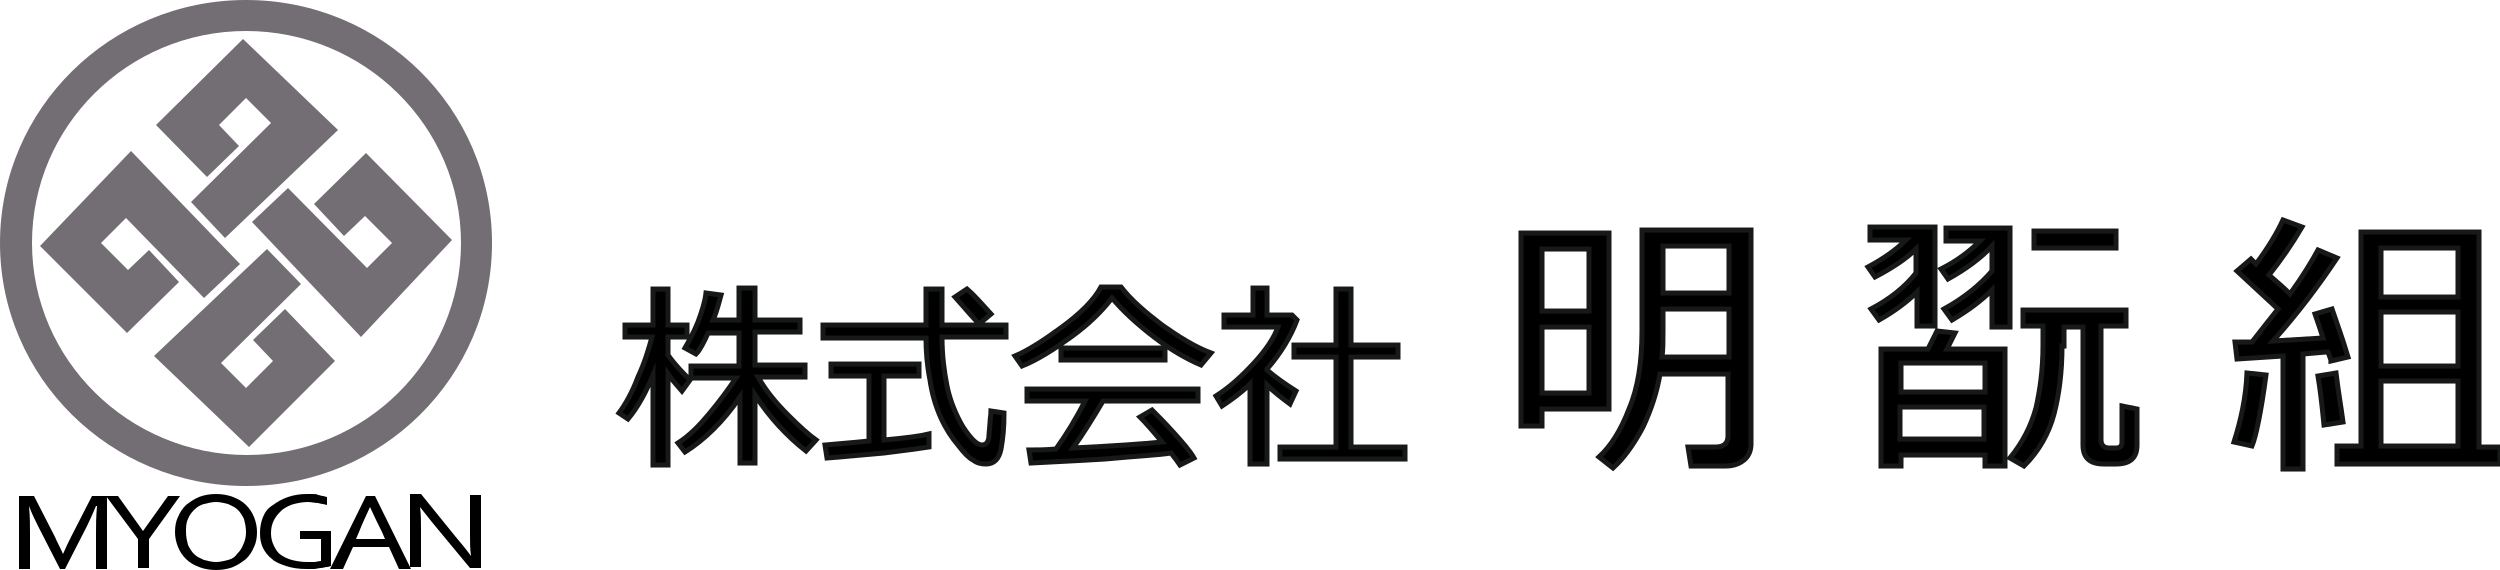 <?xml version="1.0" encoding="utf-8"?>
<!-- Generator: Adobe Illustrator 28.1.0, SVG Export Plug-In . SVG Version: 6.00 Build 0)  -->
<svg version="1.1" id="レイヤー_1" xmlns="http://www.w3.org/2000/svg" xmlns:xlink="http://www.w3.org/1999/xlink" x="0px"
	 y="0px" viewBox="0 0 250 57" style="enable-background:new 0 0 250 57;" xml:space="preserve">
<style type="text/css">
	.st0{stroke:#171818;stroke-width:0.5;stroke-miterlimit:10;}
	.st1{fill-rule:evenodd;clip-rule:evenodd;fill:#736D74;}
	.st2{display:none;}
	.st3{display:inline;}
	.st4{fill:#FFFFFF;}
	.st5{fill:#FFFFFF;stroke:#FFFFFF;stroke-miterlimit:10;}
	.st6{display:inline;fill-rule:evenodd;clip-rule:evenodd;fill:#736D74;}
</style>
<g>
	<g>
		<g>
			<path d="M6.5,56.9H6l-2.2-4.3c-0.3-0.6-0.6-1.2-0.9-2H2.9c0.1,1,0.1,1.9,0.1,2.8v3.5H1.9v-7.3h1.5l2.1,4.1c0.2,0.5,0.5,1,0.8,1.7
				h0c0.3-0.7,0.6-1.3,0.8-1.7l2.1-4.1h1.5v7.3H9.6v-3.5c0-0.8,0-1.7,0.1-2.8H9.6c-0.3,0.7-0.6,1.4-0.9,2L6.5,56.9z"/>
			<path d="M14.9,53.9v2.9h-1.1v-2.9l-3.2-4.3h1.2l2.5,3.5h0l2.5-3.5h1.2L14.9,53.9z"/>
			<path d="M25.7,53.2c0,0.6-0.1,1.1-0.3,1.5c-0.2,0.5-0.5,0.9-0.8,1.2c-0.4,0.3-0.8,0.6-1.3,0.8c-0.5,0.2-1.1,0.3-1.7,0.3
				c-0.6,0-1.2-0.1-1.7-0.3c-0.5-0.2-0.9-0.4-1.3-0.8c-0.3-0.3-0.6-0.7-0.8-1.2c-0.2-0.5-0.3-1-0.3-1.5c0-0.6,0.1-1.1,0.3-1.5
				c0.2-0.5,0.5-0.9,0.8-1.2c0.4-0.3,0.8-0.6,1.3-0.8c0.5-0.2,1.1-0.3,1.7-0.3c0.6,0,1.2,0.1,1.7,0.3c0.5,0.2,0.9,0.4,1.3,0.8
				c0.3,0.3,0.6,0.7,0.8,1.2C25.6,52.2,25.7,52.7,25.7,53.2z M24.6,53.2c0-0.5-0.1-0.9-0.2-1.3c-0.2-0.4-0.4-0.7-0.6-0.9
				c-0.3-0.3-0.6-0.4-1-0.6c-0.4-0.1-0.8-0.2-1.2-0.2c-0.4,0-0.8,0.1-1.2,0.2c-0.4,0.1-0.7,0.3-1,0.6c-0.3,0.3-0.5,0.6-0.6,0.9
				c-0.2,0.4-0.2,0.8-0.2,1.3c0,0.5,0.1,0.9,0.2,1.3c0.2,0.4,0.4,0.7,0.6,0.9c0.3,0.3,0.6,0.4,1,0.6c0.4,0.1,0.8,0.2,1.2,0.2
				c0.4,0,0.8-0.1,1.2-0.2c0.4-0.1,0.7-0.3,0.9-0.6c0.3-0.3,0.5-0.6,0.6-0.9C24.5,54.1,24.6,53.7,24.6,53.2z"/>
			<path d="M32,53.9h-2v-0.8h3.1v3.5c-0.1,0-0.2,0.1-0.4,0.1c-0.2,0-0.4,0.1-0.6,0.1c-0.2,0-0.5,0.1-0.7,0.1c-0.3,0-0.5,0-0.8,0
				c-0.7,0-1.4-0.1-2-0.3c-0.6-0.2-1.1-0.4-1.4-0.7c-0.4-0.3-0.7-0.7-0.9-1.1c-0.2-0.4-0.3-0.9-0.3-1.5c0-0.6,0.1-1.1,0.3-1.6
				c0.2-0.5,0.5-0.9,1-1.2c0.4-0.3,0.9-0.6,1.5-0.8c0.6-0.2,1.2-0.3,1.9-0.3c0.2,0,0.4,0,0.6,0c0.2,0,0.4,0,0.5,0.1
				c0.2,0,0.3,0.1,0.5,0.1c0.1,0,0.3,0.1,0.4,0.1v0.8c-0.3-0.1-0.6-0.1-0.9-0.2c-0.3,0-0.7-0.1-1-0.1c-0.5,0-1,0.1-1.4,0.2
				c-0.4,0.1-0.8,0.3-1.2,0.6c-0.3,0.3-0.6,0.6-0.8,1c-0.2,0.4-0.3,0.8-0.3,1.3c0,0.5,0.1,0.9,0.3,1.3c0.2,0.4,0.4,0.7,0.7,0.9
				c0.3,0.2,0.7,0.4,1.1,0.5c0.4,0.1,0.9,0.2,1.5,0.2c0.3,0,0.5,0,0.7,0c0.2,0,0.5-0.1,0.7-0.1V53.9z"/>
			<path d="M33,56.9l3.6-7.3h0.9l3.6,7.3h-1.2l-1-2.2h-3.6l-1,2.2H33z M37,50.7c-0.4,0.9-0.8,1.7-1.1,2.5l-0.3,0.7h2.9l-0.3-0.7
				C37.8,52.4,37.4,51.6,37,50.7L37,50.7z"/>
			<path d="M45.5,53.6c0.5,0.6,1.1,1.3,1.6,2h0c-0.1-0.7-0.1-1.4-0.1-2.2v-3.9h1.1v7.3h-1.1l-3.4-4.1c-0.6-0.7-1.1-1.4-1.6-2h0
				c0.1,0.7,0.1,1.4,0.1,2.3v3.7H41v-7.3h1.1L45.5,53.6z"/>
		</g>
	</g>
	<g>
		<path class="st0" d="M65.3,37.5c-0.7,1.7-1.5,3.2-2.5,4.4l-0.9-0.6c0.6-0.8,1.3-2,1.9-3.6c0.7-1.5,1.1-2.9,1.4-4h-2.7v-1.2h2.8
			v-3.6h1.5v3.6h1.9v1.2h-1.9v1.8c0.7,1,1.5,1.8,2.2,2.5l-0.8,1.1c-0.5-0.6-1-1.1-1.4-1.7v9.1h-1.5L65.3,37.5z M68.5,45.2l-0.7-0.9
			c1.1-0.7,2.1-1.7,3.1-2.9c1-1.2,1.9-2.4,2.7-3.6h-4.5v-1.2h4.8v-3.3h-3.1c-0.4,0.9-0.8,1.7-1.2,2.1l-1.1-0.6
			c0.4-0.7,0.9-1.6,1.3-2.6c0.4-1.1,0.7-2,0.8-2.9l1.5,0.2c-0.2,0.7-0.4,1.6-0.8,2.5h2.6v-3.2h1.6v3.2H80v1.2h-4.5v3.3h5v1.2h-4.7
			c0.8,1.4,1.8,2.6,3,3.8c1.2,1.2,2.1,2,2.8,2.5l-1,1.1c-1.9-1.5-3.6-3.3-5.1-5.6v6.8H74v-6.6C72.3,42.2,70.4,44,68.5,45.2z"/>
		<path class="st0" d="M82.3,33.7v-1.2h10.3l0-3.6h1.6v3.6h6.4v1.2h-6.4c0,1.8,0.2,3.4,0.5,4.9c0.3,1.5,0.9,2.9,1.6,4.1
			c0.8,1.2,1.4,1.8,1.9,1.8c0.4,0,0.7-0.3,0.7-1l0.1-1.2c0-0.4,0.1-0.8,0.1-1.2l1.3,0.2c0,1.4-0.1,2.5-0.3,3.6
			c-0.2,1-0.7,1.5-1.5,1.5c-0.5,0-0.9-0.1-1.3-0.4c-0.4-0.2-0.9-0.7-1.5-1.5c-0.6-0.7-1.2-1.6-1.7-2.7c-0.5-1.1-0.9-2.4-1.1-3.8
			c-0.3-1.5-0.4-2.9-0.4-4.2H82.3z M82.7,45.8l-0.2-1.3c1-0.1,2.5-0.2,4.4-0.4v-6.5h-3.8v-1.2h8.8v1.2h-3.5V44
			c2.2-0.2,3.7-0.4,4.5-0.6l0,1.3c-0.6,0.1-2.1,0.3-4.5,0.6C86,45.5,84.1,45.7,82.7,45.8z M97.9,32.4c-0.2-0.2-1-1.1-2.4-2.7
			l1.2-0.8c0.6,0.5,1.4,1.4,2.4,2.5L97.9,32.4z"/>
		<path class="st0" d="M120.1,36.5c-1.4-0.6-3-1.5-4.7-2.8s-3.1-2.6-4.2-3.9c-1,1.3-2.3,2.6-4.1,3.9c-1.8,1.3-3.4,2.3-4.9,2.9
			l-0.7-1c1.2-0.5,2.8-1.5,4.7-2.9c1.9-1.4,3.2-2.7,3.9-4h2c1,1.3,2.4,2.5,4.1,3.8c1.7,1.2,3.3,2.2,4.9,2.8L120.1,36.5z M103.1,46.3
			l-0.2-1.3c0.7,0,1.6,0,2.7-0.1c1-1.4,2-3,2.9-4.8h-5.8v-1.2h17.1v1.2h-9.5c-1,1.7-2,3.3-3,4.7c4-0.2,7-0.4,8.9-0.6
			c-0.9-1.1-1.7-2-2.2-2.5l1.2-0.7c0.5,0.5,1.3,1.3,2.2,2.3c0.9,1,1.6,1.8,2,2.5l-1.4,0.7c-0.2-0.3-0.5-0.7-0.9-1.2
			c-1.2,0.2-3.4,0.3-6.6,0.6C107.3,46.1,104.8,46.2,103.1,46.3z M106.1,36v-1.2h10.4V36H106.1z"/>
		<path class="st0" d="M125,46.4v-8c-0.9,0.9-1.9,1.6-2.8,2.2l-0.6-1c1.4-0.9,2.6-2,3.8-3.3c1.2-1.3,2-2.5,2.4-3.6h-5.4v-1.2h2.9
			v-2.7h1.4v2.7h2.5l0.5,0.5c-0.6,1.6-1.6,3.3-3,4.9V37c0.8,0.7,1.8,1.4,2.9,2.1l-0.6,1.3c-0.8-0.6-1.6-1.2-2.3-1.9v7.9H125z
			 M128,45.9v-1.2h5.6v-9h-4.2v-1.2h4.2v-5.6h1.5v5.6h4.7v1.2h-4.7v9h5.4v1.2H128z"/>
		<path class="st0" d="M154.2,40.9v1.7h-2.1V23.3h8.8v17.6H154.2z M158.9,24.9h-4.7v6.2h4.7V24.9z M154.2,32.7v6.6h4.7v-6.6H154.2z
			 M172.6,46.6h-3.5l-0.3-1.9h2.8c0.8,0,1.2-0.4,1.2-1.1v-6.2H166c-0.3,1.8-0.9,3.6-1.7,5.3c-0.9,1.7-1.9,3.1-3,4.1l-1.4-1.1
			c1.2-1.1,2.2-2.7,3-4.8c0.9-2.1,1.3-4.7,1.3-7.8V23h10.9v21.4c0,0.6-0.2,1.2-0.7,1.6C173.9,46.4,173.3,46.6,172.6,46.6z
			 M172.9,35.7v-4.8h-6.6v2c0,1.1,0,2.1-0.1,2.8H172.9z M172.9,29.3v-4.7h-6.6v4.7H172.9z"/>
		<path class="st0" d="M193.5,22.8v9.8h-1.8v-3.4c-0.9,0.9-2.2,1.9-3.8,2.8l-0.8-1.1c1.9-1,3.4-2.2,4.5-3.6v-2.4
			c-1,1-2.4,1.9-4.1,2.8l-0.7-1c1.5-0.8,2.8-1.7,3.8-2.7H187v-1.3H193.5z M200.5,34.9v11.7h-2v-1.1h-8.4v1.1h-2V34.9h4.7l0.9-1.8
			l1.8,0.2l-0.8,1.6H200.5z M190.1,39.2h8.4v-2.9h-8.4V39.2z M198.4,40.7h-8.4v3.2h8.4V40.7z M201,22.8v9.9h-1.8V29c-1,1-2.3,2-4,3
			l-0.8-1.1c2-1.1,3.6-2.4,4.8-3.8v-2.5c-1.1,1.2-2.6,2.3-4.4,3.3l-0.7-1c1.6-0.8,2.9-1.8,3.9-2.8h-3.4v-1.3H201z M206.2,34.6
			c0,2.6-0.3,4.9-0.8,6.8c-0.5,1.9-1.5,3.7-3,5.2l-1.4-0.8c1.3-1.6,2.1-3.2,2.6-5c0.4-1.8,0.7-3.8,0.7-6.3v-1.9h-2v-1.6h10.3v1.6
			h-2.5v11.4c0,0.5,0.3,0.8,0.8,0.8h0.7c0.4,0,0.6-0.2,0.6-0.6v-3.6l1.5,0.3v3.6c0,1.3-0.7,1.9-2.1,1.9h-1.2c-1.4,0-2.1-0.6-2.1-1.9
			V32.7h-1.9V34.6z M203.4,23.1h8.2v1.7h-8.2V23.1z"/>
		<path class="st0" d="M225.2,44.6l-1.8-0.4c0.7-2.2,1.2-4.5,1.3-6.9l1.9,0.2C226.1,41.2,225.6,43.6,225.2,44.6z M228.3,46.9V35.6
			l-4.6,0.3l-0.2-1.7h0.7c0.2,0,0.6,0,1,0c1-1.3,1.9-2.4,2.6-3.3l-4.1-3.8l1.4-1.2l0.5,0.5c1.2-1.6,2.1-3.1,2.7-4.4l1.9,0.7
			c-1,1.7-2.1,3.3-3.3,4.8c0.8,0.7,1.5,1.3,2.1,1.9c1.3-1.8,2.2-3.3,2.8-4.4l1.9,0.8c-1.8,2.7-3.9,5.5-6.4,8.3
			c1.6-0.1,3.3-0.2,5-0.3c-0.3-1-0.6-1.8-0.8-2.4l1.7-0.5c0.4,1.2,1,2.8,1.6,4.8l-1.7,0.4c0-0.1-0.1-0.4-0.3-0.9
			c-0.4,0-1.2,0.1-2.5,0.2v11.5H228.3z M232.4,42.5c-0.2-2.1-0.4-3.7-0.6-4.9l1.8-0.3c0.2,1.7,0.5,3.4,0.7,4.9L232.4,42.5z
			 M233.7,46.3v-1.7h2.4V23.2h11.8v21.5h2.1v1.7H233.7z M245.8,29.7v-4.9h-7.7v4.9H245.8z M238.1,36.6h7.7v-5.4h-7.7V36.6z
			 M238.1,44.6h7.7v-6.5h-7.7V44.6z"/>
	</g>
	<path class="st1" d="M46.1,24.3c0,11.7-9.6,21.2-21.4,21.2S3.2,36,3.2,24.3S12.8,3.1,24.6,3.1S46.1,12.6,46.1,24.3z M24.6,0
		C11,0,0,10.9,0,24.3s11,24.3,24.6,24.3s24.6-10.9,24.6-24.3S38.2,0,24.6,0z"/>
	<path class="st1" d="M25.2,22.2l3.6-3.4l7.9,8l2.5-2.5l-2.7-2.7l-2.1,2l-3-3.2l5.2-5.1l8.6,8.7L40.5,29l-4.4,4.7L25.2,22.2z
		 M19.1,20.2l8-7.9l-2.5-2.5l-2.7,2.7l2,2.1l-3.2,3.1l-5.1-5.2l8.7-8.6l9.5,9.1L22.5,23.8L19.1,20.2z M24,26.4l-3.6,3.4l-7.8-8
		l-2.5,2.5l2.7,2.7l2.1-2l3,3.2l-5.2,5.1l-8.7-8.7l9.1-9.5L24,26.4z M26.7,24.9l3.4,3.5l-8,7.9l2.5,2.5l2.7-2.7l-2-2.1l3.2-3.1
		l5,5.2l-8.6,8.6l-4.9-4.7l-4.6-4.4L26.7,24.9z"/>
</g>
<g class="st2">
	<g class="st3">
		<g>
			<path class="st4" d="M6.5,56.9H6l-2.2-4.3c-0.3-0.6-0.6-1.2-0.9-2H2.9c0.1,1,0.1,1.9,0.1,2.8v3.5H1.9v-7.3h1.5l2.1,4.1
				c0.2,0.5,0.5,1,0.8,1.7h0c0.3-0.7,0.6-1.3,0.8-1.7l2.1-4.1h1.5v7.3H9.6v-3.5c0-0.8,0-1.7,0.1-2.8H9.6c-0.3,0.7-0.6,1.4-0.9,2
				L6.5,56.9z"/>
			<path class="st4" d="M14.9,53.9v2.9h-1.1v-2.9l-3.2-4.3h1.2l2.5,3.5h0l2.5-3.5h1.2L14.9,53.9z"/>
			<path class="st4" d="M25.7,53.2c0,0.6-0.1,1.1-0.3,1.5c-0.2,0.5-0.5,0.9-0.8,1.2c-0.4,0.3-0.8,0.6-1.3,0.8
				c-0.5,0.2-1.1,0.3-1.7,0.3c-0.6,0-1.2-0.1-1.7-0.3c-0.5-0.2-0.9-0.4-1.3-0.8c-0.3-0.3-0.6-0.7-0.8-1.2c-0.2-0.5-0.3-1-0.3-1.5
				c0-0.6,0.1-1.1,0.3-1.5c0.2-0.5,0.5-0.9,0.8-1.2c0.4-0.3,0.8-0.6,1.3-0.8c0.5-0.2,1.1-0.3,1.7-0.3c0.6,0,1.2,0.1,1.7,0.3
				c0.5,0.2,0.9,0.4,1.3,0.8c0.3,0.3,0.6,0.7,0.8,1.2C25.6,52.2,25.7,52.7,25.7,53.2z M24.6,53.2c0-0.5-0.1-0.9-0.2-1.3
				c-0.2-0.4-0.4-0.7-0.6-0.9c-0.3-0.3-0.6-0.4-1-0.6c-0.4-0.1-0.8-0.2-1.2-0.2c-0.4,0-0.8,0.1-1.2,0.2c-0.4,0.1-0.7,0.3-1,0.6
				c-0.3,0.3-0.5,0.6-0.6,0.9c-0.2,0.4-0.2,0.8-0.2,1.3c0,0.5,0.1,0.9,0.2,1.3c0.2,0.4,0.4,0.7,0.6,0.9c0.3,0.3,0.6,0.4,1,0.6
				c0.4,0.1,0.8,0.2,1.2,0.2c0.4,0,0.8-0.1,1.2-0.2c0.4-0.1,0.7-0.3,0.9-0.6c0.3-0.3,0.5-0.6,0.6-0.9C24.5,54.1,24.6,53.7,24.6,53.2
				z"/>
			<path class="st4" d="M32,53.9h-2v-0.8h3.1v3.5c-0.1,0-0.2,0.1-0.4,0.1c-0.2,0-0.4,0.1-0.6,0.1c-0.2,0-0.5,0.1-0.7,0.1
				c-0.3,0-0.5,0-0.8,0c-0.7,0-1.4-0.1-2-0.3c-0.6-0.2-1.1-0.4-1.4-0.7c-0.4-0.3-0.7-0.7-0.9-1.1c-0.2-0.4-0.3-0.9-0.3-1.5
				c0-0.6,0.1-1.1,0.3-1.6c0.2-0.5,0.5-0.9,1-1.2c0.4-0.3,0.9-0.6,1.5-0.8c0.6-0.2,1.2-0.3,1.9-0.3c0.2,0,0.4,0,0.6,0
				c0.2,0,0.4,0,0.5,0.1c0.2,0,0.3,0.1,0.5,0.1c0.1,0,0.3,0.1,0.4,0.1v0.8c-0.3-0.1-0.6-0.1-0.9-0.2c-0.3,0-0.7-0.1-1-0.1
				c-0.5,0-1,0.1-1.4,0.2c-0.4,0.1-0.8,0.3-1.2,0.6c-0.3,0.3-0.6,0.6-0.8,1c-0.2,0.4-0.3,0.8-0.3,1.3c0,0.5,0.1,0.9,0.3,1.3
				c0.2,0.4,0.4,0.7,0.7,0.9c0.3,0.2,0.7,0.4,1.1,0.5c0.4,0.1,0.9,0.2,1.5,0.2c0.3,0,0.5,0,0.7,0c0.2,0,0.5-0.1,0.7-0.1V53.9z"/>
			<path class="st4" d="M33,56.9l3.6-7.3h0.9l3.6,7.3h-1.2l-1-2.2h-3.6l-1,2.2H33z M37,50.7c-0.4,0.9-0.8,1.7-1.1,2.5l-0.3,0.7h2.9
				l-0.3-0.7C37.8,52.4,37.4,51.6,37,50.7L37,50.7z"/>
			<path class="st4" d="M45.5,53.6c0.5,0.6,1.1,1.3,1.6,2h0c-0.1-0.7-0.1-1.4-0.1-2.2v-3.9h1.1v7.3h-1.1l-3.4-4.1
				c-0.6-0.7-1.1-1.4-1.6-2h0c0.1,0.7,0.1,1.4,0.1,2.3v3.7H41v-7.3h1.1L45.5,53.6z"/>
		</g>
	</g>
	<g class="st3">
		<path class="st5" d="M65.3,37.5c-0.7,1.7-1.5,3.2-2.5,4.4l-0.9-0.6c0.6-0.8,1.3-2,1.9-3.6c0.7-1.5,1.1-2.9,1.4-4h-2.7v-1.2h2.8
			v-3.6h1.5v3.6h1.9v1.2h-1.9v1.8c0.7,1,1.5,1.8,2.2,2.5l-0.8,1.1c-0.5-0.6-1-1.1-1.4-1.7v9.1h-1.5L65.3,37.5z M68.5,45.2l-0.7-0.9
			c1.1-0.7,2.1-1.7,3.1-2.9c1-1.2,1.9-2.4,2.7-3.6h-4.5v-1.2h4.8v-3.3h-3.1c-0.4,0.9-0.8,1.7-1.2,2.1l-1.1-0.6
			c0.4-0.7,0.9-1.6,1.3-2.6c0.4-1.1,0.7-2,0.8-2.9l1.5,0.2c-0.2,0.7-0.4,1.6-0.8,2.5h2.6v-3.2h1.6v3.2H80v1.2h-4.5v3.3h5v1.2h-4.7
			c0.8,1.4,1.8,2.6,3,3.8c1.2,1.2,2.1,2,2.8,2.5l-1,1.1c-1.9-1.5-3.6-3.3-5.1-5.6v6.8H74v-6.6C72.3,42.2,70.4,44,68.5,45.2z"/>
		<path class="st5" d="M82.3,33.7v-1.2h10.3l0-3.6h1.6v3.6h6.4v1.2h-6.4c0,1.8,0.2,3.4,0.5,4.9c0.3,1.5,0.9,2.9,1.6,4.1
			c0.8,1.2,1.4,1.8,1.9,1.8c0.4,0,0.7-0.3,0.7-1l0.1-1.2c0-0.4,0.1-0.8,0.1-1.2l1.3,0.2c0,1.4-0.1,2.5-0.3,3.6
			c-0.2,1-0.7,1.5-1.5,1.5c-0.5,0-0.9-0.1-1.3-0.4c-0.4-0.2-0.9-0.7-1.5-1.5c-0.6-0.7-1.2-1.6-1.7-2.7c-0.5-1.1-0.9-2.4-1.1-3.8
			c-0.3-1.5-0.4-2.9-0.4-4.2H82.3z M82.7,45.8l-0.2-1.3c1-0.1,2.5-0.2,4.4-0.4v-6.5h-3.8v-1.2h8.8v1.2h-3.5V44
			c2.2-0.2,3.7-0.4,4.5-0.6l0,1.3c-0.6,0.1-2.1,0.3-4.5,0.6C86,45.5,84.1,45.7,82.7,45.8z M97.9,32.4c-0.2-0.2-1-1.1-2.4-2.7
			l1.2-0.8c0.6,0.5,1.4,1.4,2.4,2.5L97.9,32.4z"/>
		<path class="st5" d="M120.1,36.5c-1.4-0.6-3-1.5-4.7-2.8s-3.1-2.6-4.2-3.9c-1,1.3-2.3,2.6-4.1,3.9c-1.8,1.3-3.4,2.3-4.9,2.9
			l-0.7-1c1.2-0.5,2.8-1.5,4.7-2.9c1.9-1.4,3.2-2.7,3.9-4h2c1,1.3,2.4,2.5,4.1,3.8c1.7,1.2,3.3,2.2,4.9,2.8L120.1,36.5z M103.1,46.3
			l-0.2-1.3c0.7,0,1.6,0,2.7-0.1c1-1.4,2-3,2.9-4.8h-5.8v-1.2h17.1v1.2h-9.5c-1,1.7-2,3.3-3,4.7c4-0.2,7-0.4,8.9-0.6
			c-0.9-1.1-1.7-2-2.2-2.5l1.2-0.7c0.5,0.5,1.3,1.3,2.2,2.3c0.9,1,1.6,1.8,2,2.5l-1.4,0.7c-0.2-0.3-0.5-0.7-0.9-1.2
			c-1.2,0.2-3.4,0.3-6.6,0.6C107.3,46.1,104.8,46.2,103.1,46.3z M106.1,36v-1.2h10.4V36H106.1z"/>
		<path class="st5" d="M125,46.4v-8c-0.9,0.9-1.9,1.6-2.8,2.2l-0.6-1c1.4-0.9,2.6-2,3.8-3.3c1.2-1.3,2-2.5,2.4-3.6h-5.4v-1.2h2.9
			v-2.7h1.4v2.7h2.5l0.5,0.5c-0.6,1.6-1.6,3.3-3,4.9V37c0.8,0.7,1.8,1.4,2.9,2.1l-0.6,1.3c-0.8-0.6-1.6-1.2-2.3-1.9v7.9H125z
			 M128,45.9v-1.2h5.6v-9h-4.2v-1.2h4.2v-5.6h1.5v5.6h4.7v1.2h-4.7v9h5.4v1.2H128z"/>
		<path class="st5" d="M154.2,40.9v1.7h-2.1V23.3h8.8v17.6H154.2z M158.9,24.9h-4.7v6.2h4.7V24.9z M154.2,32.7v6.6h4.7v-6.6H154.2z
			 M172.6,46.6h-3.5l-0.3-1.9h2.8c0.8,0,1.2-0.4,1.2-1.1v-6.2H166c-0.3,1.8-0.9,3.6-1.7,5.3c-0.9,1.7-1.9,3.1-3,4.1l-1.4-1.1
			c1.2-1.1,2.2-2.7,3-4.8c0.9-2.1,1.3-4.7,1.3-7.8V23h10.9v21.4c0,0.6-0.2,1.2-0.7,1.6C173.9,46.4,173.3,46.6,172.6,46.6z
			 M172.9,35.7v-4.8h-6.6v2c0,1.1,0,2.1-0.1,2.8H172.9z M172.9,29.3v-4.7h-6.6v4.7H172.9z"/>
		<path class="st5" d="M193.5,22.8v9.8h-1.8v-3.4c-0.9,0.9-2.2,1.9-3.8,2.8l-0.8-1.1c1.9-1,3.4-2.2,4.5-3.6v-2.4
			c-1,1-2.4,1.9-4.1,2.8l-0.7-1c1.5-0.8,2.8-1.7,3.8-2.7H187v-1.3H193.5z M200.5,34.9v11.7h-2v-1.1h-8.4v1.1h-2V34.9h4.7l0.9-1.8
			l1.8,0.2l-0.8,1.6H200.5z M190.1,39.2h8.4v-2.9h-8.4V39.2z M198.4,40.7h-8.4v3.2h8.4V40.7z M201,22.8v9.9h-1.8V29c-1,1-2.3,2-4,3
			l-0.8-1.1c2-1.1,3.6-2.4,4.8-3.8v-2.5c-1.1,1.2-2.6,2.3-4.4,3.3l-0.7-1c1.6-0.8,2.9-1.8,3.9-2.8h-3.4v-1.3H201z M206.2,34.6
			c0,2.6-0.3,4.9-0.8,6.8c-0.5,1.9-1.5,3.7-3,5.2l-1.4-0.8c1.3-1.6,2.1-3.2,2.6-5c0.4-1.8,0.7-3.8,0.7-6.3v-1.9h-2v-1.6h10.3v1.6
			h-2.5v11.4c0,0.5,0.3,0.8,0.8,0.8h0.7c0.4,0,0.6-0.2,0.6-0.6v-3.6l1.5,0.3v3.6c0,1.3-0.7,1.9-2.1,1.9h-1.2c-1.4,0-2.1-0.6-2.1-1.9
			V32.7h-1.9V34.6z M203.4,23.1h8.2v1.7h-8.2V23.1z"/>
		<path class="st5" d="M225.2,44.6l-1.8-0.4c0.7-2.2,1.2-4.5,1.3-6.9l1.9,0.2C226.1,41.2,225.6,43.6,225.2,44.6z M228.3,46.9V35.6
			l-4.6,0.3l-0.2-1.7h0.7c0.2,0,0.6,0,1,0c1-1.3,1.9-2.4,2.6-3.3l-4.1-3.8l1.4-1.2l0.5,0.5c1.2-1.6,2.1-3.1,2.7-4.4l1.9,0.7
			c-1,1.7-2.1,3.3-3.3,4.8c0.8,0.7,1.5,1.3,2.1,1.9c1.3-1.8,2.2-3.3,2.8-4.4l1.9,0.8c-1.8,2.7-3.9,5.5-6.4,8.3
			c1.6-0.1,3.3-0.2,5-0.3c-0.3-1-0.6-1.8-0.8-2.4l1.7-0.5c0.4,1.2,1,2.8,1.6,4.8l-1.7,0.4c0-0.1-0.1-0.4-0.3-0.9
			c-0.4,0-1.2,0.1-2.5,0.2v11.5H228.3z M232.4,42.5c-0.2-2.1-0.4-3.7-0.6-4.9l1.8-0.3c0.2,1.7,0.5,3.4,0.7,4.9L232.4,42.5z
			 M233.7,46.3v-1.7h2.4V23.2h11.8v21.5h2.1v1.7H233.7z M245.8,29.7v-4.9h-7.7v4.9H245.8z M238.1,36.6h7.7v-5.4h-7.7V36.6z
			 M238.1,44.6h7.7v-6.5h-7.7V44.6z"/>
	</g>
	<path class="st6" d="M46.1,24.3c0,11.7-9.6,21.2-21.4,21.2S3.2,36,3.2,24.3S12.8,3.1,24.6,3.1S46.1,12.6,46.1,24.3z M24.6,0
		C11,0,0,10.9,0,24.3s11,24.3,24.6,24.3s24.6-10.9,24.6-24.3S38.2,0,24.6,0z"/>
	<path class="st6" d="M25.2,22.2l3.6-3.4l7.9,8l2.5-2.5l-2.7-2.7l-2.1,2l-3-3.2l5.2-5.1l8.6,8.7L40.5,29l-4.4,4.7L25.2,22.2z
		 M19.1,20.2l8-7.9l-2.5-2.5l-2.7,2.7l2,2.1l-3.2,3.1l-5.1-5.2l8.7-8.6l9.5,9.1L22.5,23.8L19.1,20.2z M24,26.4l-3.6,3.4l-7.8-8
		l-2.5,2.5l2.7,2.7l2.1-2l3,3.2l-5.2,5.1l-8.7-8.7l9.1-9.5L24,26.4z M26.7,24.9l3.4,3.5l-8,7.9l2.5,2.5l2.7-2.7l-2-2.1l3.2-3.1
		l5,5.2l-8.6,8.6l-4.9-4.7l-4.6-4.4L26.7,24.9z"/>
</g>
</svg>

